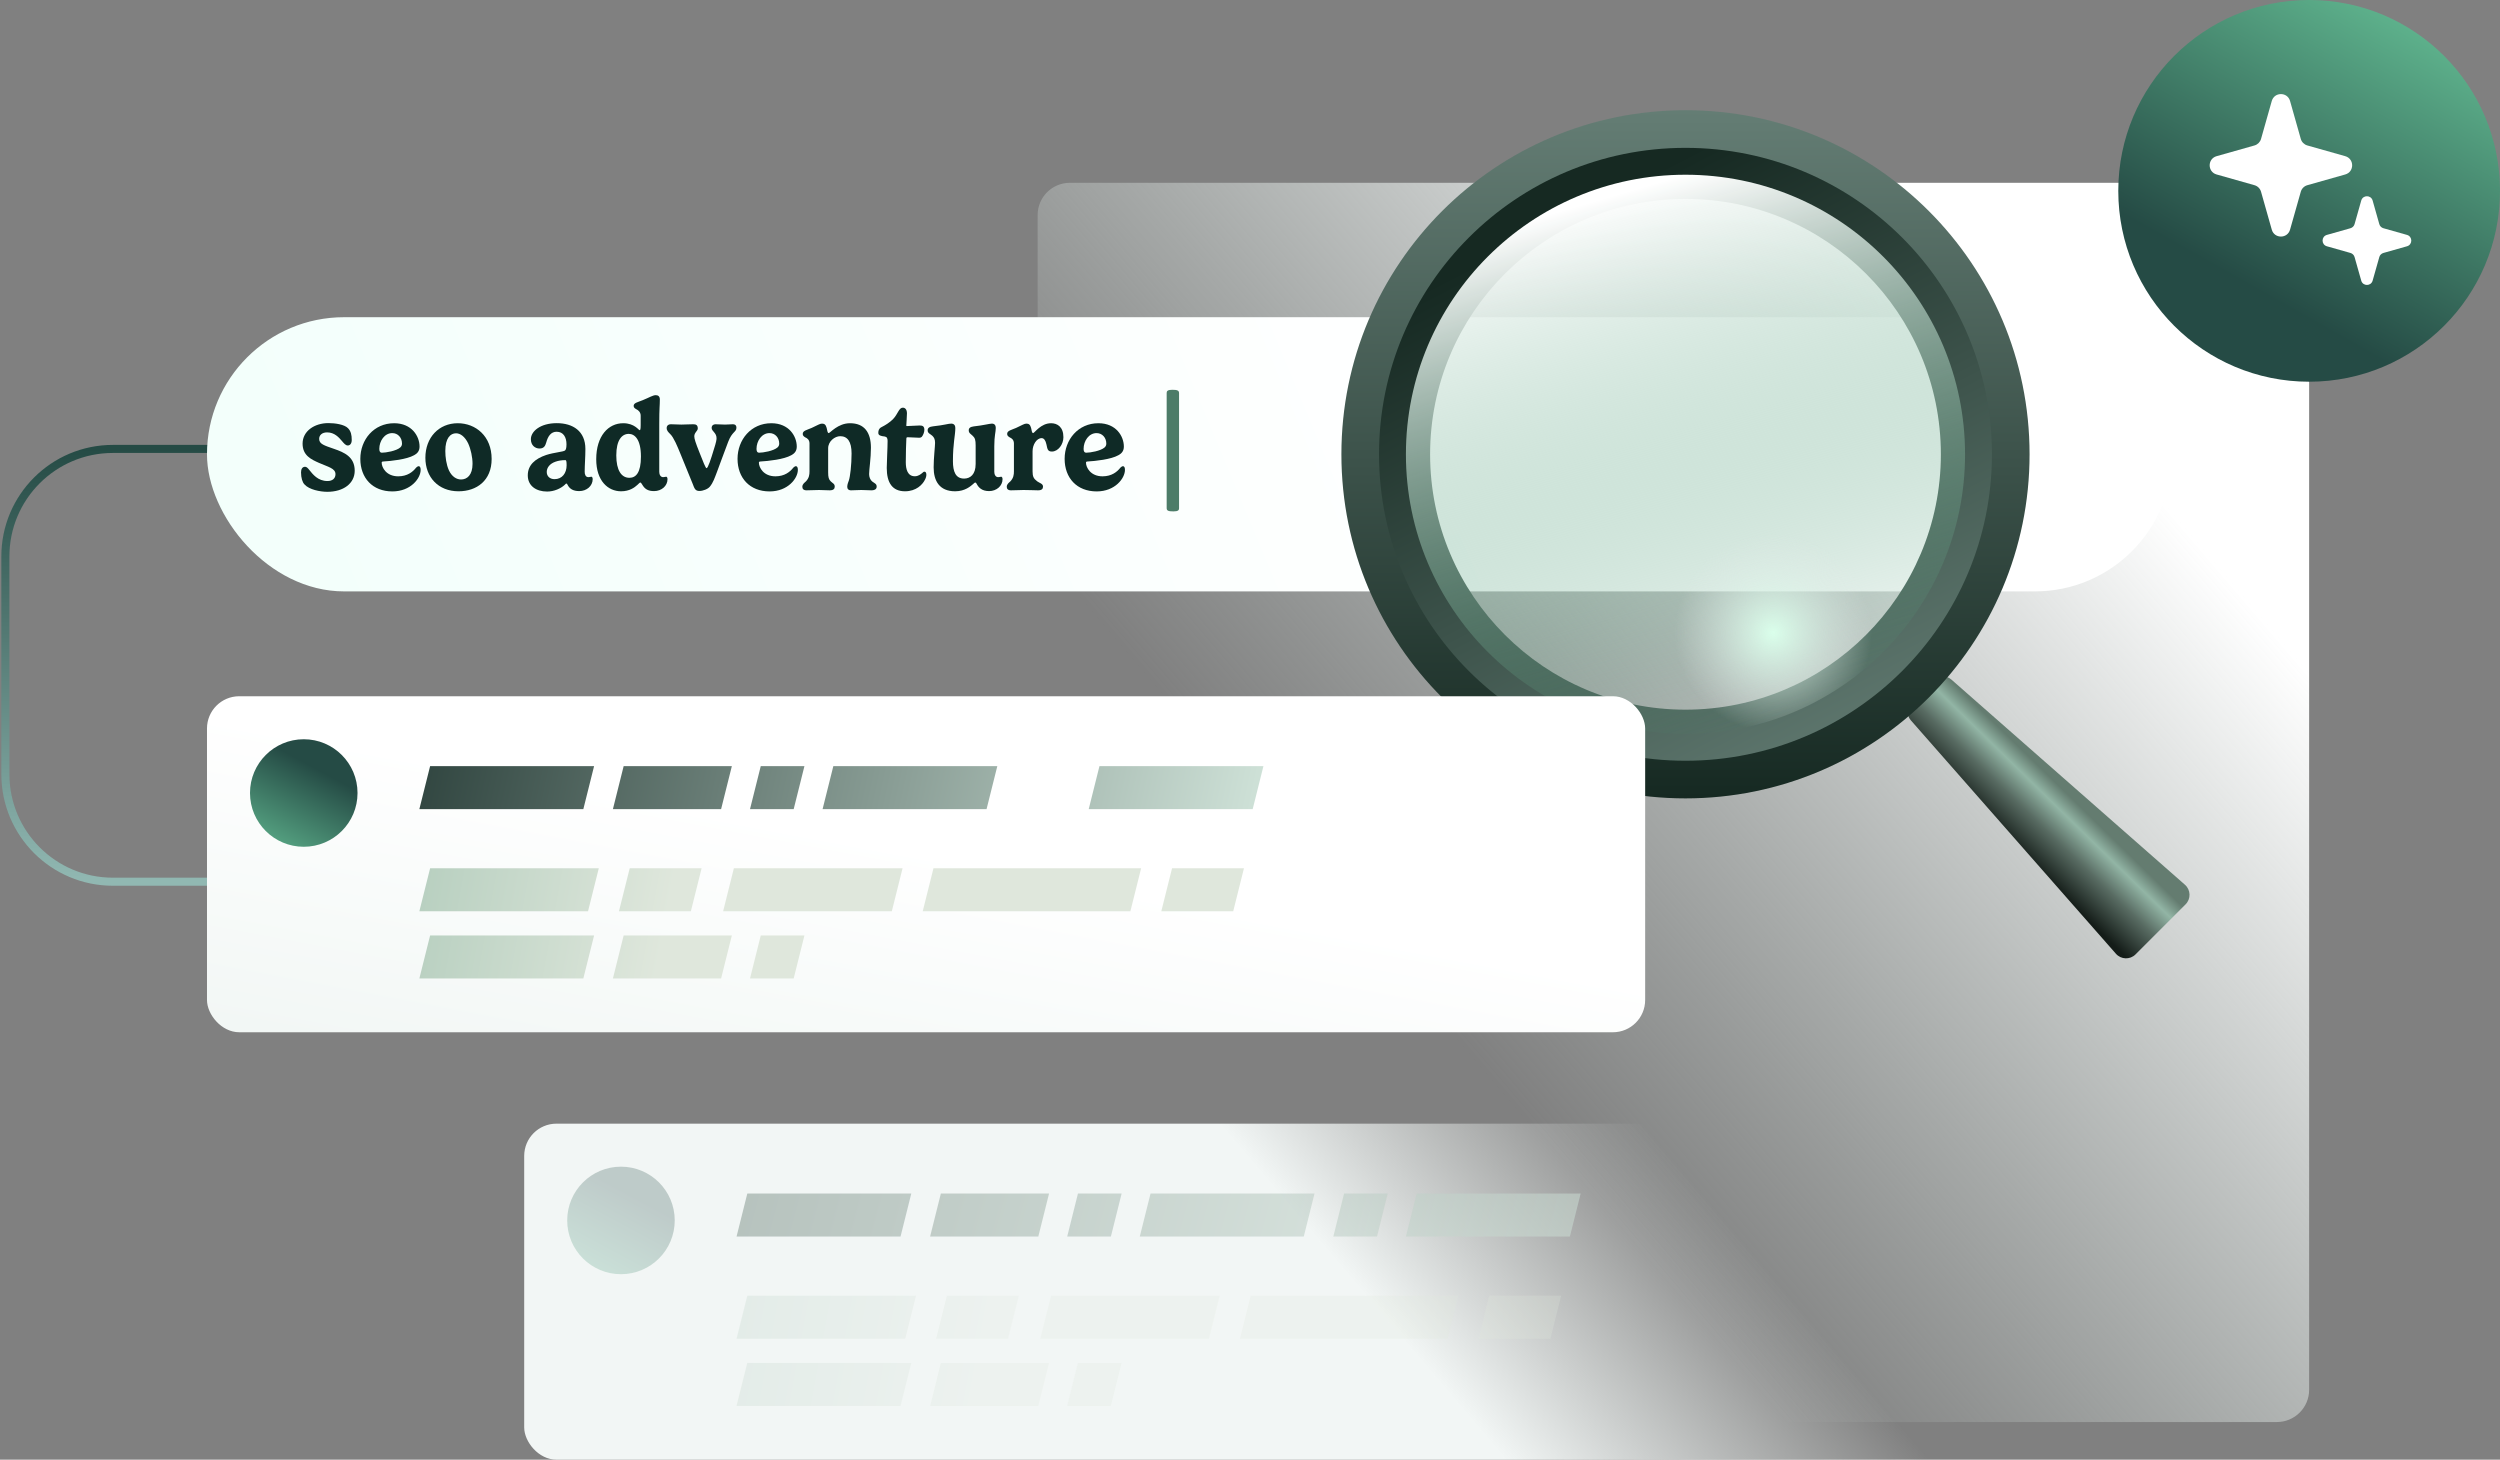 <svg width="930" height="543" viewBox="0 0 930 543" fill="none" xmlns="http://www.w3.org/2000/svg">
<rect x="0" y="0" width="930" height="543" fill="#808080" stroke="none"/>
<rect x="386" y="68" width="473" height="461" rx="12" fill="url(#paint0_linear_4406_6337)"/>
<rect x="195" y="418" width="535" height="125" rx="12" fill="url(#paint1_linear_4406_6337)"/>
<path opacity="0.25" fill-rule="evenodd" clip-rule="evenodd" d="M340.75 482H278L274 498H336.75L340.75 482ZM453.75 482H391L387 498H449.75L453.75 482ZM352.25 482H379L375 498H348.25L352.25 482ZM580.75 482H554L550 498H576.75L580.75 482ZM465.25 482H542.5L538.5 498H461.25L465.25 482ZM339 507H278L274 523H335L339 507ZM350 507H390.25L386.25 523H346L350 507ZM417.25 507H401L397 523H413.25L417.25 507Z" fill="url(#paint2_linear_4406_6337)"/>
<path opacity="0.5" fill-rule="evenodd" clip-rule="evenodd" d="M339 444H278L274 460H335L339 444ZM489 444H428L424 460H485L489 444ZM527 444H588L584 460H523L527 444ZM390.25 444H350L346 460H386.25L390.25 444ZM401 444H417.25L413.25 460H397L401 444ZM516.25 444H500L496 460H512.25L516.25 444Z" fill="url(#paint3_linear_4406_6337)"/>
<circle opacity="0.25" cx="231" cy="454" r="20" fill="url(#paint4_linear_4406_6337)"/>
<path d="M135.949 167H42C19.909 167 2 184.909 2 207V288C2 310.091 19.909 328 42 328H151" stroke="url(#paint5_linear_4406_6337)" stroke-width="3"/>
<rect x="77" y="118" width="731" height="102" rx="51" fill="url(#paint6_linear_4406_6337)"/>
<path d="M122.16 157.392C124.608 157.392 128.088 157.872 129.456 159.288C130.536 160.392 130.848 161.784 130.848 163.68C130.848 165 130.2 165.72 129.384 165.72C128.568 165.72 127.968 164.952 127.248 164.112C126.072 162.72 124.44 160.848 121.68 160.848C119.736 160.848 118.728 161.928 118.728 163.272C118.728 165.192 120.648 165.72 124.224 166.968C128.088 168.288 131.952 169.968 131.952 175.104C131.952 179.832 127.776 182.952 121.776 182.952C119.088 182.952 115.008 182.16 113.256 180.192C112.512 179.424 111.984 177.792 111.984 175.728C111.984 174.432 112.512 173.64 113.496 173.64C114.048 173.64 114.528 174.144 115.056 174.816C116.352 176.424 118.248 178.944 121.824 178.944C123.744 178.944 124.8 177.912 124.8 176.4C124.8 174.216 122.088 173.712 118.68 172.2C115.776 170.904 112.56 169.464 112.56 165.024C112.56 160.344 117.024 157.392 122.16 157.392Z" fill="#0F2A26"/>
<path d="M149.546 165.024C149.546 162.792 148.01 161.112 145.922 161.112C143.066 161.112 141.098 164.016 141.098 166.992C141.098 167.88 141.386 168.408 142.034 168.408C143.546 168.408 147.434 167.76 148.922 166.44C149.33 166.056 149.546 165.624 149.546 165.024ZM154.034 169.344C151.274 170.904 145.562 171.504 142.61 171.672C142.154 171.696 141.986 171.792 141.986 172.128C141.986 173.904 143.714 177.192 148.13 177.192C151.538 177.192 153.578 175.536 154.802 173.952C155.114 173.64 155.474 173.424 155.762 173.424C156.194 173.424 156.482 173.856 156.482 174.792C156.482 177.936 152.786 182.808 145.97 182.808C138.578 182.808 134.042 177.792 134.042 170.688C134.042 163.56 139.058 157.44 146.618 157.44C153.194 157.44 156.074 162.288 156.074 166.128C156.074 167.76 155.258 168.696 154.034 169.344Z" fill="#0F2A26"/>
<path d="M169.641 161.184C167.553 161.184 165.657 162.984 165.657 167.76C165.657 169.992 166.017 172.848 167.025 175.032C168.105 177.288 169.809 178.368 171.513 178.368C173.721 178.368 175.785 176.76 175.785 172.536C175.785 170.088 175.137 167.064 174.153 164.928C172.929 162.432 171.273 161.184 169.641 161.184ZM158.241 170.304C158.241 162.696 163.305 157.44 170.289 157.44C176.937 157.44 182.889 162.216 182.889 170.736C182.889 178.776 177.321 182.76 170.577 182.76C163.065 182.76 158.241 177.528 158.241 170.304Z" fill="#0F2A26"/>
<path d="M210.782 173.088C210.782 171.528 210.614 171.168 210.35 171.168C208.958 171.168 207.71 171.36 206.582 171.768C204.542 172.488 203.39 173.952 203.39 175.56C203.39 177.168 204.542 178.248 206.294 178.248C209.102 178.248 210.782 176.04 210.782 173.088ZM203.198 169.248C206.198 168.288 209.486 168.096 210.158 167.592C210.446 167.376 210.734 166.872 210.734 165.288C210.734 162.648 209.582 160.608 207.062 160.608C204.95 160.608 203.822 162.288 203.198 164.616C202.838 165.912 202.286 166.848 200.702 166.848C199.07 166.848 197.486 165.696 197.486 163.368C197.486 160.488 200.966 157.416 207.11 157.416C213.086 157.416 217.766 160.344 217.766 167.016C217.766 170.088 217.502 173.064 217.502 175.512C217.502 176.448 217.814 177.504 218.894 177.504C219.398 177.504 219.638 177.336 219.998 177.336C220.262 177.336 220.478 177.696 220.478 178.248C220.478 180.768 218.246 182.688 215.486 182.688C213.23 182.688 211.886 181.872 211.118 180.312C211.022 180.096 210.878 179.88 210.686 179.88C210.494 179.88 210.302 180.144 210.11 180.336C208.598 181.752 206.078 182.856 203.534 182.856C199.478 182.856 196.334 180.768 196.334 176.832C196.334 173.04 198.998 170.664 203.198 169.248Z" fill="#0F2A26"/>
<path d="M234.132 177.744C236.556 177.744 238.428 175.872 238.428 169.848C238.428 163.392 236.076 161.4 233.892 161.4C231.372 161.4 229.26 163.656 229.26 169.416C229.26 174.936 231.156 177.744 234.132 177.744ZM243.324 182.688C241.164 182.688 239.892 182.016 238.884 180.24C238.62 179.88 238.476 179.496 238.188 179.496C237.972 179.496 237.66 179.88 237.108 180.384C236.052 181.368 234.156 182.76 231.036 182.76C226.212 182.76 221.796 178.92 221.796 170.856C221.796 162.12 226.332 157.44 231.828 157.44C236.076 157.44 237.564 160.032 237.948 160.032C238.188 160.032 238.332 159.696 238.332 158.088V154.632C238.332 153.336 237.468 152.592 236.748 152.256C236.244 151.968 235.716 151.656 235.716 151.008C235.716 149.856 237.204 149.64 239.076 148.872C241.404 147.936 242.868 147 243.924 147C244.86 147 245.46 147.48 245.46 148.584C245.46 151.128 245.244 151.416 245.244 157.68V175.512C245.244 176.448 245.652 177.504 246.708 177.504C247.212 177.504 247.476 177.336 247.812 177.336C248.076 177.336 248.316 177.696 248.316 178.248C248.316 180.768 246.084 182.688 243.324 182.688Z" fill="#0F2A26"/>
<path d="M270.877 164.376C269.509 167.928 267.157 174.408 266.725 175.536C265.861 177.768 265.333 179.472 264.085 181.008C263.365 181.944 261.469 182.64 260.221 182.64C258.661 182.64 258.373 181.848 257.653 179.928C257.293 179.04 254.533 172.368 253.045 168.624C252.013 166.104 250.621 162.696 249.325 161.472C248.629 160.776 248.005 160.2 248.005 159.24C248.005 158.4 248.557 157.824 249.613 157.824C250.981 157.824 252.037 157.944 253.453 157.944C254.773 157.944 256.453 157.824 257.869 157.824C258.925 157.824 259.573 158.112 259.573 159.408C259.573 160.32 258.277 160.896 258.277 162.312C258.277 163.2 258.733 164.664 260.245 168.432C261.565 171.768 262.477 174.168 262.837 174.168C263.365 174.168 264.445 170.856 265.573 167.112C266.437 164.448 266.557 163.56 266.557 163.008C266.557 160.944 264.733 160.464 264.733 159.192C264.733 158.328 265.333 157.824 266.125 157.824C267.181 157.824 268.741 157.944 269.701 157.944C270.805 157.944 271.813 157.824 272.557 157.824C273.661 157.824 273.949 158.4 273.949 159.072C273.949 160.8 272.365 160.44 270.877 164.376Z" fill="#0F2A26"/>
<path d="M289.869 165.024C289.869 162.792 288.333 161.112 286.245 161.112C283.389 161.112 281.421 164.016 281.421 166.992C281.421 167.88 281.709 168.408 282.357 168.408C283.869 168.408 287.757 167.76 289.245 166.44C289.653 166.056 289.869 165.624 289.869 165.024ZM294.357 169.344C291.597 170.904 285.885 171.504 282.933 171.672C282.477 171.696 282.309 171.792 282.309 172.128C282.309 173.904 284.037 177.192 288.453 177.192C291.861 177.192 293.901 175.536 295.125 173.952C295.437 173.64 295.797 173.424 296.085 173.424C296.517 173.424 296.805 173.856 296.805 174.792C296.805 177.936 293.109 182.808 286.293 182.808C278.901 182.808 274.365 177.792 274.365 170.688C274.365 163.56 279.381 157.44 286.941 157.44C293.517 157.44 296.397 162.288 296.397 166.128C296.397 167.76 295.581 168.696 294.357 169.344Z" fill="#0F2A26"/>
<path d="M323.984 166.56C323.984 170.52 323.312 174.672 323.312 176.352C323.312 177.432 323.696 178.512 324.488 179.136C325.376 179.808 326.12 179.976 326.12 181.008C326.12 181.848 325.544 182.4 324.128 182.4C322.856 182.4 321.752 182.28 320.384 182.28C318.776 182.28 318.104 182.4 316.592 182.4C315.56 182.4 315.176 181.8 315.176 181.08C315.176 180.144 315.608 179.256 315.776 178.728C316.256 177.36 316.784 172.944 316.784 168.672C316.784 164.28 315.272 162.264 312.56 162.264C310.544 162.264 308.072 164.16 308.072 166.752V175.68C308.072 177.576 308.288 178.296 309.008 179.04C309.704 179.76 310.52 179.928 310.52 181.008C310.52 181.824 310.064 182.4 308.648 182.4C307.28 182.4 305.984 182.28 304.712 182.28C303.128 182.28 301.76 182.4 300.032 182.4C298.856 182.4 298.472 181.8 298.472 181.08C298.472 180.048 299.36 179.52 299.816 179.064C300.992 177.816 301.136 176.568 301.136 175.344V164.976C301.136 163.584 300.272 163.008 299.552 162.696C299.048 162.384 298.616 162.072 298.616 161.424C298.616 160.2 300.104 159.984 301.928 159.192C304.304 158.112 304.952 157.584 305.792 157.584C306.68 157.584 307.184 157.968 307.52 159.192C307.712 160.128 307.856 161.112 308.264 161.112C308.792 161.112 311.672 157.44 316.208 157.44C321.488 157.44 323.984 160.8 323.984 166.56Z" fill="#0F2A26"/>
<path d="M337.169 163.104C337.073 164.088 336.953 169.44 336.953 171.936C336.953 174.672 337.673 177.168 340.313 177.168C341.633 177.168 342.545 176.4 343.145 175.896C343.433 175.608 343.625 175.464 343.889 175.464C344.249 175.464 344.609 175.728 344.609 176.616C344.609 177.12 344.441 177.768 344.105 178.416C343.193 180.288 340.817 182.76 336.665 182.76C331.937 182.76 329.873 179.568 329.873 174.072C329.873 171.888 330.185 166.776 330.185 164.016C330.185 163.032 329.921 162.528 329.129 162.384C327.641 162.216 326.729 161.976 326.729 161.04C326.729 160.2 326.945 159.384 327.857 158.928C329.441 158.136 331.025 157.104 332.177 155.952C334.097 153.96 334.361 151.656 335.849 151.656C336.713 151.656 337.385 152.328 337.385 153.792C337.385 154.8 337.145 158.088 337.145 158.304C337.145 158.424 337.169 158.496 337.361 158.496C337.841 158.496 341.513 158.28 342.137 158.28C343.217 158.28 343.865 158.592 343.865 159.912C343.865 160.776 343.385 161.976 342.881 162.528C342.737 162.672 342.401 162.84 341.945 162.84C341.417 162.84 338.297 162.648 337.577 162.648C337.433 162.648 337.193 162.696 337.169 163.104Z" fill="#0F2A26"/>
<path d="M369.876 166.056V175.512C369.876 176.448 370.284 177.504 371.34 177.504C371.844 177.504 372.108 177.336 372.444 177.336C372.708 177.336 372.948 177.696 372.948 178.248C372.948 180.768 370.716 182.688 367.932 182.688C365.148 182.688 363.972 181.248 363.324 180C363.228 179.808 363.06 179.496 362.748 179.496C362.604 179.496 362.34 179.736 362.052 180.024C361.092 180.84 359.028 182.76 355.308 182.76C349.428 182.76 347.316 178.848 347.316 173.856C347.316 170.4 347.844 166.032 347.844 164.784C347.844 163.44 347.508 162.768 346.836 162.12C346.068 161.4 345.084 161.208 345.084 160.08C345.084 159.192 345.732 158.736 347.1 158.592C351.372 158.136 352.716 157.584 353.844 157.584C355.068 157.584 355.38 158.448 355.38 159.216C355.38 162.024 354.492 164.76 354.492 171.552C354.492 175.416 355.476 178.032 358.644 178.032C360.924 178.032 362.94 176.52 362.94 172.584V165.672C362.94 163.752 362.724 162.912 361.812 162.096C361.164 161.424 360.372 161.16 360.372 160.08C360.372 159.216 360.972 158.784 362.244 158.616C365.724 158.256 368.1 157.584 368.988 157.584C370.092 157.584 370.428 158.376 370.428 159.192C370.428 160.776 369.876 161.952 369.876 166.056Z" fill="#0F2A26"/>
<path d="M387.5 162.984C385.58 162.984 384.116 165.504 384.116 167.832V175.368C384.116 177.264 384.5 178.056 385.844 179.064C386.636 179.664 388.004 179.904 388.004 181.008C388.004 181.824 387.572 182.4 386.156 182.4C384.764 182.4 383.132 182.28 380.756 182.28C379.124 182.28 378.116 182.4 376.076 182.4C374.9 182.4 374.516 181.8 374.516 181.08C374.516 180.048 375.404 179.52 375.86 179.064C377.036 177.816 377.18 176.568 377.18 175.344V164.976C377.18 163.584 376.316 163.008 375.596 162.696C375.092 162.384 374.66 162.072 374.66 161.424C374.66 160.2 376.148 159.984 377.972 159.192C380.348 158.112 380.996 157.584 381.836 157.584C382.724 157.584 383.228 157.968 383.564 159.192C383.756 160.128 383.9 161.112 384.308 161.112C384.836 161.112 387.14 157.44 391.004 157.44C393.356 157.44 395.588 158.832 395.588 162.648C395.588 165.288 393.668 167.976 391.292 167.976C389.708 167.976 389.636 166.992 389.276 165.336C388.964 163.824 388.34 162.984 387.5 162.984Z" fill="#0F2A26"/>
<path d="M411.547 165.024C411.547 162.792 410.012 161.112 407.923 161.112C405.068 161.112 403.099 164.016 403.099 166.992C403.099 167.88 403.387 168.408 404.035 168.408C405.547 168.408 409.435 167.76 410.923 166.44C411.331 166.056 411.547 165.624 411.547 165.024ZM416.035 169.344C413.275 170.904 407.563 171.504 404.611 171.672C404.155 171.696 403.987 171.792 403.987 172.128C403.987 173.904 405.716 177.192 410.132 177.192C413.539 177.192 415.579 175.536 416.803 173.952C417.116 173.64 417.475 173.424 417.763 173.424C418.195 173.424 418.483 173.856 418.483 174.792C418.483 177.936 414.788 182.808 407.971 182.808C400.579 182.808 396.043 177.792 396.043 170.688C396.043 163.56 401.059 157.44 408.619 157.44C415.195 157.44 418.076 162.288 418.076 166.128C418.076 167.76 417.259 168.696 416.035 169.344Z" fill="#0F2A26"/>
<path d="M438.608 146.248V189.136C438.608 189.784 438.224 190.24 436.52 190.24C434.6 190.24 434 189.976 434 189.016V146.128C434 145.456 434.408 145 436.112 145C438.008 145 438.608 145.288 438.608 146.248Z" fill="#4C7C68"/>
<circle cx="859" cy="71" r="71" fill="url(#paint7_linear_4406_6337)"/>
<path d="M845.098 37.573C846.069 34.142 850.931 34.142 851.902 37.573L855.892 51.669C856.227 52.85 857.15 53.773 858.331 54.108L872.427 58.098C875.858 59.069 875.858 63.931 872.427 64.902L858.331 68.892C857.15 69.227 856.227 70.15 855.892 71.331L851.902 85.427C850.931 88.858 846.069 88.858 845.098 85.427L841.108 71.331C840.773 70.15 839.85 69.227 838.669 68.892L824.573 64.902C821.142 63.931 821.142 59.069 824.573 58.098L838.669 54.108C839.85 53.773 840.773 52.85 841.108 51.669L845.098 37.573Z" fill="white"/>
<path d="M878.382 74.602C878.986 72.466 882.014 72.466 882.618 74.602L885.103 83.379C885.311 84.114 885.886 84.689 886.621 84.897L895.398 87.382C897.534 87.986 897.534 91.014 895.398 91.618L886.621 94.103C885.886 94.311 885.311 94.886 885.103 95.621L882.618 104.398C882.014 106.534 878.986 106.534 878.382 104.398L875.897 95.621C875.689 94.886 875.114 94.311 874.379 94.103L865.602 91.618C863.466 91.014 863.466 87.986 865.602 87.382L874.379 84.897C875.114 84.689 875.689 84.114 875.897 83.379L878.382 74.602Z" fill="white"/>
<path d="M787.125 354.801L710.828 267.95C709.088 265.97 709.185 262.979 711.049 261.115L719.114 253.049C720.978 251.185 723.969 251.088 725.95 252.828L812.801 329.125C814.971 331.031 815.079 334.374 813.036 336.417L794.417 355.036C792.374 357.079 789.031 356.971 787.125 354.801Z" fill="url(#paint8_linear_4406_6337)"/>
<path fill-rule="evenodd" clip-rule="evenodd" d="M627 297C697.692 297 755 239.692 755 169C755 98.308 697.692 41 627 41C556.308 41 499 98.308 499 169C499 239.692 556.308 297 627 297ZM627 279C687.751 279 737 229.751 737 169C737 108.249 687.751 59 627 59C566.249 59 517 108.249 517 169C517 229.751 566.249 279 627 279Z" fill="url(#paint9_linear_4406_6337)"/>
<path fill-rule="evenodd" clip-rule="evenodd" d="M627 283C689.96 283 741 231.96 741 169C741 106.04 689.96 55 627 55C564.04 55 513 106.04 513 169C513 231.96 564.04 283 627 283ZM627 264C679.467 264 722 221.467 722 169C722 116.533 679.467 74 627 74C574.533 74 532 116.533 532 169C532 221.467 574.533 264 627 264Z" fill="url(#paint10_linear_4406_6337)"/>
<circle cx="627" cy="169" r="104" fill="url(#paint11_linear_4406_6337)"/>
<circle cx="627" cy="169" r="104" fill="url(#paint12_radial_4406_6337)"/>
<rect x="77" y="259" width="535" height="125" rx="12" fill="url(#paint13_linear_4406_6337)"/>
<path fill-rule="evenodd" clip-rule="evenodd" d="M222.75 323H160L156 339H218.75L222.75 323ZM335.75 323H273L269 339H331.75L335.75 323ZM234.25 323H261L257 339H230.25L234.25 323ZM462.75 323H436L432 339H458.75L462.75 323ZM347.25 323H424.5L420.5 339H343.25L347.25 323ZM221 348H160L156 364H217L221 348ZM232 348H272.25L268.25 364H228L232 348ZM299.25 348H283L279 364H295.25L299.25 348Z" fill="url(#paint14_linear_4406_6337)"/>
<path fill-rule="evenodd" clip-rule="evenodd" d="M160 285H221L217 301H156L160 285ZM310 285H371L367 301H306L310 285ZM470 285H409L405 301H466L470 285ZM232 285H272.25L268.25 301H228L232 285ZM299.25 285H283L279 301H295.25L299.25 285Z" fill="url(#paint15_linear_4406_6337)"/>
<circle cx="113" cy="295" r="20" fill="url(#paint16_linear_4406_6337)"/>
<defs>
<linearGradient id="paint0_linear_4406_6337" x1="775.693" y1="151.862" x2="524.064" y2="366.477" gradientUnits="userSpaceOnUse">
<stop stop-color="white"/>
<stop offset="1" stop-color="#DFEDE8" stop-opacity="0"/>
</linearGradient>
<linearGradient id="paint1_linear_4406_6337" x1="463" y1="429.5" x2="554.869" y2="351.253" gradientUnits="userSpaceOnUse">
<stop stop-color="#F2F6F5"/>
<stop offset="1" stop-color="#F2F7F5" stop-opacity="0"/>
</linearGradient>
<linearGradient id="paint2_linear_4406_6337" x1="363.269" y1="517" x2="246.062" y2="495.476" gradientUnits="userSpaceOnUse">
<stop stop-color="#DFE7DC"/>
<stop offset="1" stop-color="#ADC9B8"/>
</linearGradient>
<linearGradient id="paint3_linear_4406_6337" x1="588" y1="456.5" x2="-2.639" y2="299.09" gradientUnits="userSpaceOnUse">
<stop stop-color="#CFE2D8"/>
<stop offset="1" stop-color="#273C37"/>
</linearGradient>
<linearGradient id="paint4_linear_4406_6337" x1="233.812" y1="444" x2="214.125" y2="480.563" gradientUnits="userSpaceOnUse">
<stop stop-color="#254B45"/>
<stop offset="1" stop-color="#64BD94"/>
</linearGradient>
<linearGradient id="paint5_linear_4406_6337" x1="76.5" y1="167" x2="76.5" y2="328" gradientUnits="userSpaceOnUse">
<stop stop-color="#254B45"/>
<stop offset="1" stop-color="#91B8B2"/>
</linearGradient>
<linearGradient id="paint6_linear_4406_6337" x1="506.562" y1="65.841" x2="85.911" y2="241.134" gradientUnits="userSpaceOnUse">
<stop stop-color="white"/>
<stop offset="1" stop-color="#F2FFFB"/>
</linearGradient>
<linearGradient id="paint7_linear_4406_6337" x1="844.264" y1="110.519" x2="906.557" y2="-1.24122e-06" gradientUnits="userSpaceOnUse">
<stop stop-color="#254B45"/>
<stop offset="1" stop-color="#64BD94"/>
</linearGradient>
<linearGradient id="paint8_linear_4406_6337" x1="779" y1="304.5" x2="759" y2="325" gradientUnits="userSpaceOnUse">
<stop offset="0.015" stop-color="#647C70"/>
<stop offset="0.228" stop-color="#92B5A5"/>
<stop offset="0.544" stop-color="#586B62"/>
<stop offset="1" stop-color="#141C18"/>
</linearGradient>
<linearGradient id="paint9_linear_4406_6337" x1="627" y1="41" x2="627" y2="297" gradientUnits="userSpaceOnUse">
<stop stop-color="#647D74"/>
<stop offset="1" stop-color="#162922"/>
</linearGradient>
<linearGradient id="paint10_linear_4406_6337" x1="718.5" y1="280" x2="609" y2="67" gradientUnits="userSpaceOnUse">
<stop stop-color="#647D74"/>
<stop offset="1" stop-color="#162922"/>
</linearGradient>
<linearGradient id="paint11_linear_4406_6337" x1="627" y1="65" x2="685.5" y2="265.5" gradientUnits="userSpaceOnUse">
<stop stop-color="white"/>
<stop offset="1" stop-color="#3F946C" stop-opacity="0"/>
</linearGradient>
<radialGradient id="paint12_radial_4406_6337" cx="0" cy="0" r="1" gradientUnits="userSpaceOnUse" gradientTransform="translate(659.5 235.5) rotate(-122.089) scale(109.18)">
<stop stop-color="#DAFFEB"/>
<stop offset="0.336" stop-color="#E1E9E7" stop-opacity="0"/>
</radialGradient>
<linearGradient id="paint13_linear_4406_6337" x1="344.5" y1="315.818" x2="323.564" y2="426.444" gradientUnits="userSpaceOnUse">
<stop stop-color="white"/>
<stop offset="1" stop-color="#F2F7F5"/>
</linearGradient>
<linearGradient id="paint14_linear_4406_6337" x1="245.269" y1="358" x2="128.062" y2="336.476" gradientUnits="userSpaceOnUse">
<stop stop-color="#DFE7DC"/>
<stop offset="1" stop-color="#ADC9B8"/>
</linearGradient>
<linearGradient id="paint15_linear_4406_6337" x1="470" y1="297.5" x2="148.112" y2="229.33" gradientUnits="userSpaceOnUse">
<stop stop-color="#CFE2D8"/>
<stop offset="1" stop-color="#273C37"/>
</linearGradient>
<linearGradient id="paint16_linear_4406_6337" x1="115.812" y1="285" x2="96.125" y2="321.563" gradientUnits="userSpaceOnUse">
<stop stop-color="#254B45"/>
<stop offset="1" stop-color="#64BD94"/>
</linearGradient>
</defs>
</svg>
